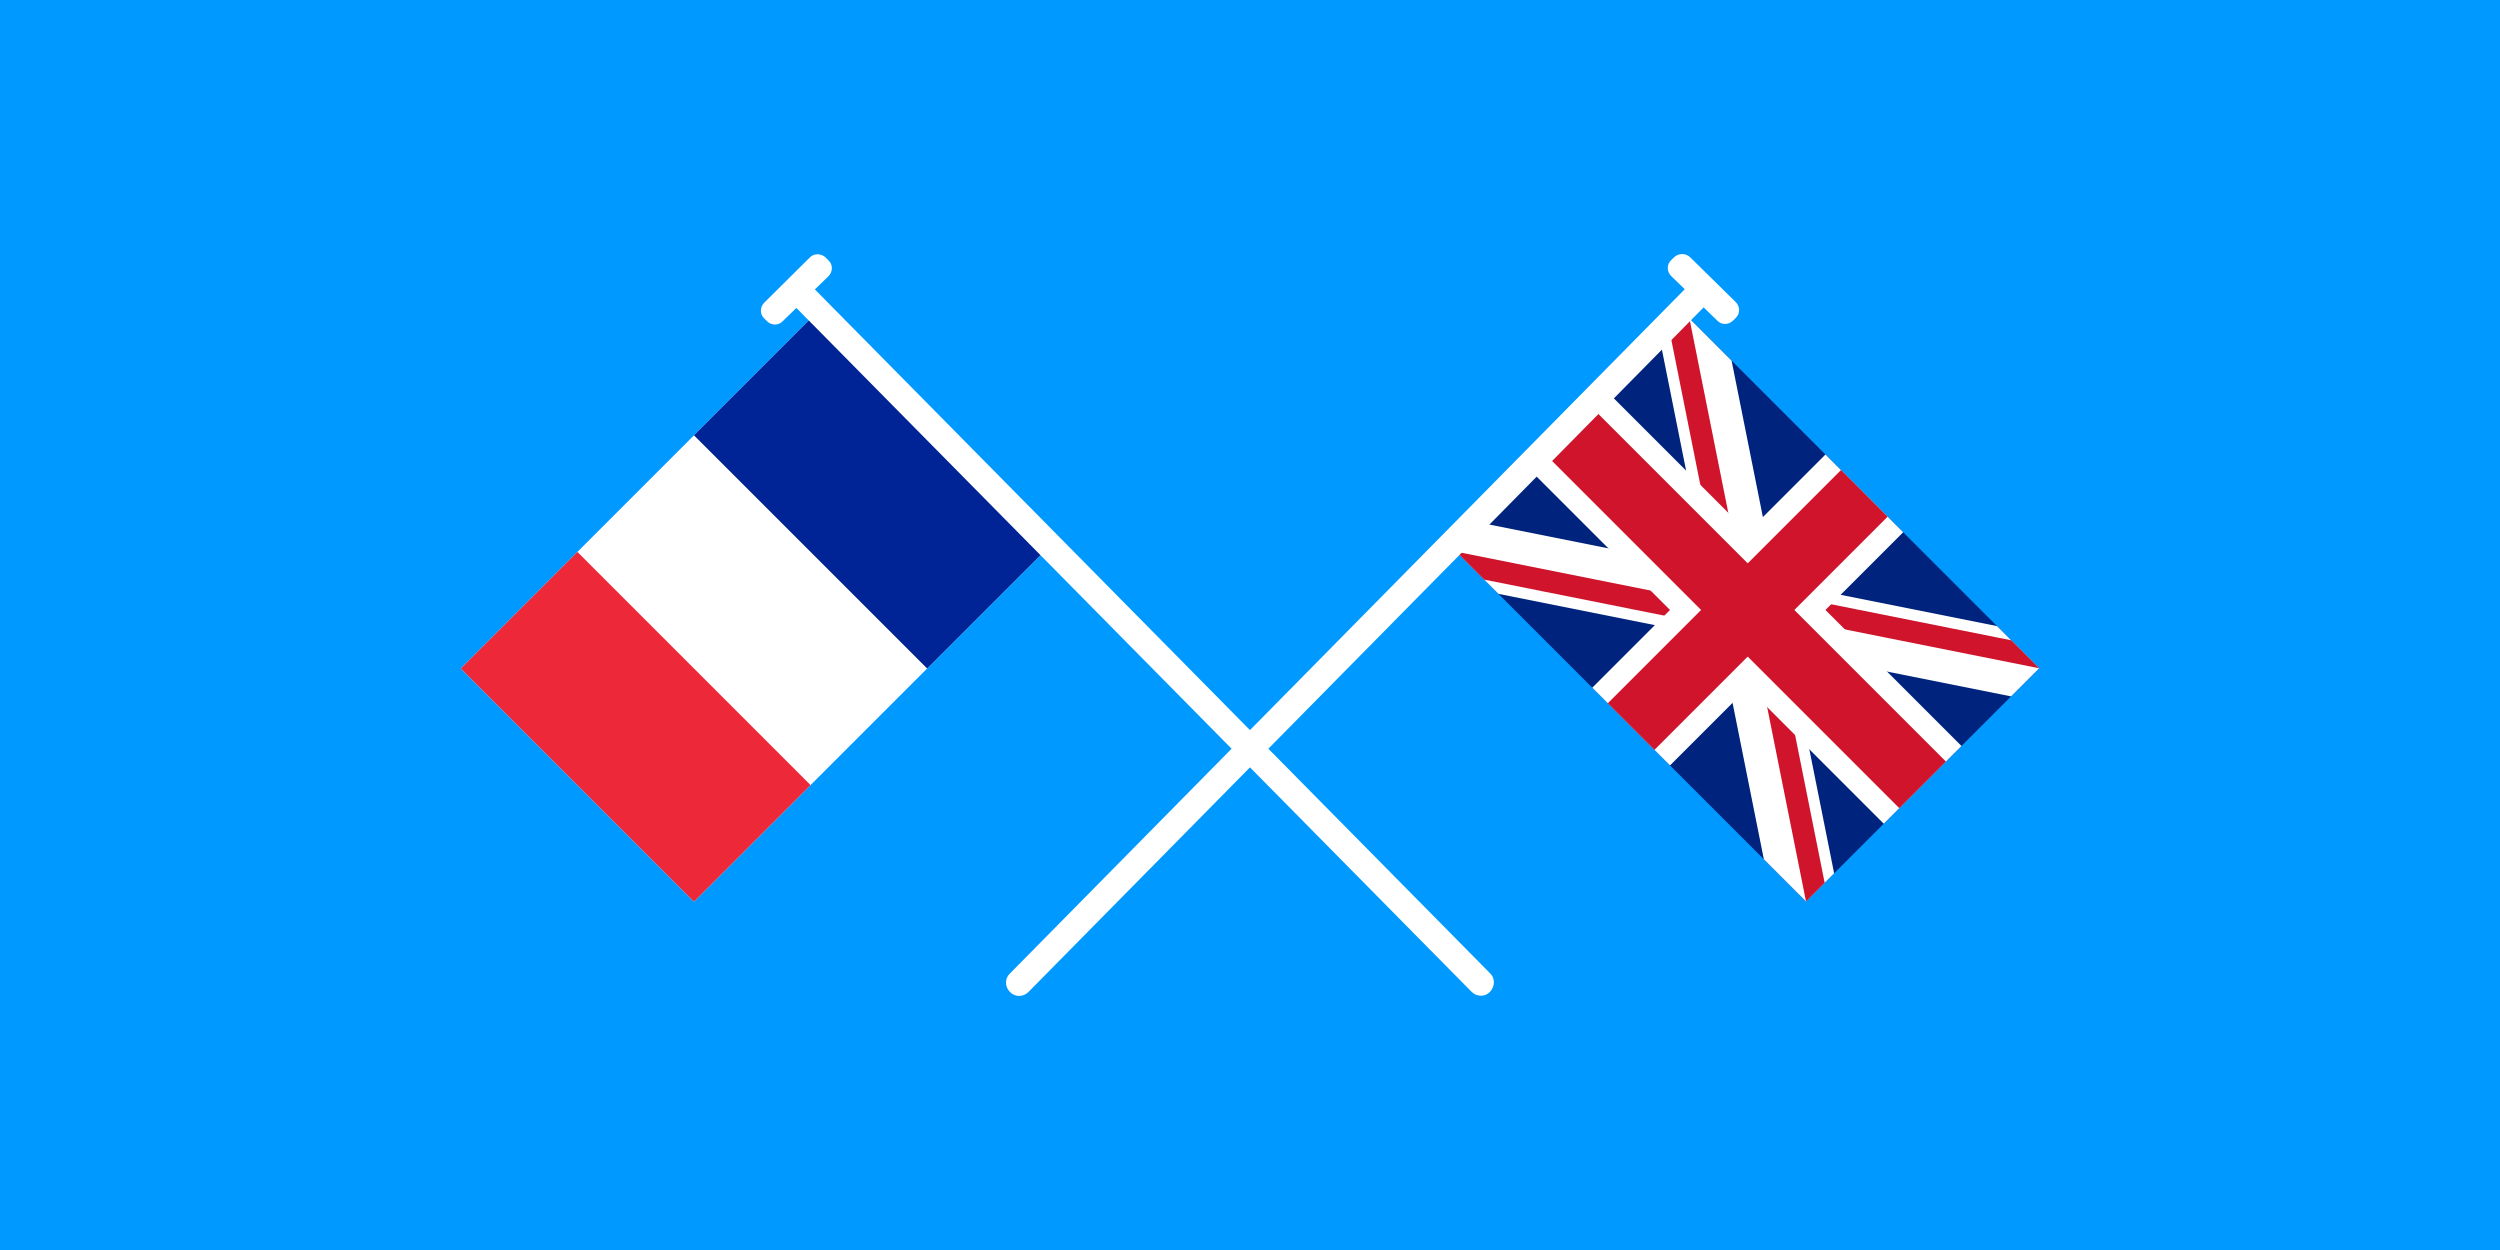 <?xml version="1.0" encoding="UTF-8" standalone="no"?>
<svg
   xmlns:dc="http://purl.org/dc/elements/1.1/"
   xmlns:cc="http://creativecommons.org/ns#"
   xmlns:rdf="http://www.w3.org/1999/02/22-rdf-syntax-ns#"
   xmlns:svg="http://www.w3.org/2000/svg"
   xmlns="http://www.w3.org/2000/svg"
   xmlns:sodipodi="http://sodipodi.sourceforge.net/DTD/sodipodi-0.dtd"
   xmlns:inkscape="http://www.inkscape.org/namespaces/inkscape"
   height="720"
   viewBox="0 0 1440 720"
   width="1440"
   version="1.1"
   id="svg64"
   sodipodi:docname="Flag_of_New_Hebrides.svg"
   inkscape:version="1.0 (4035a4fb49, 2020-05-01)">
  <rect x="0" y="0" width="1440" height="720" fill="#808080" stroke="none"/>
  <defs
     id="defs68" />
  <sodipodi:namedview
     inkscape:document-rotation="0"
     pagecolor="#ffffff"
     bordercolor="#666666"
     borderopacity="1"
     objecttolerance="10"
     gridtolerance="10"
     guidetolerance="10"
     inkscape:pageopacity="0"
     inkscape:pageshadow="2"
     inkscape:window-width="1920"
     inkscape:window-height="1018"
     id="namedview66"
     showgrid="false"
     inkscape:zoom="1.15"
     inkscape:cx="721.79496"
     inkscape:cy="394.7826"
     inkscape:window-x="-8"
     inkscape:window-y="-8"
     inkscape:window-maximized="1"
     inkscape:current-layer="g60" />
  <g
     transform="matrix(3.341,0,0,3.341,0,-1.655)"
     id="g62">
    <path
       d="M 0,216 H 431.009 V 0.495 H 0 Z"
       fill="#0099ff"
       stroke-width="1.152"
       id="path32" />
    <g
       id="g60">
      <g
         id="g48"
         transform="matrix(0.067,0.067,-0.067,0.067,291.264,55.406)">
        <path
           d="M 0,0 H 900 V 600 H 0 Z"
           fill="#00247d"
           id="path34" />
        <path
           d="M 791.5,0 0,527.656 V 600 H 108.5 L 900,72.344 V 0 Z M 0,0 V 72.344 L 791.5,600 H 900 V 527.656 L 108.5,0 Z"
           fill="#ffffff"
           id="path36" />
        <path
           d="M 0,0 V 47.969 L 378.063,300 H 450 L 0,600 H 71.937 L 450,347.969 V 300 L 900,600 V 552.031 L 521.938,300 H 450 L 900,0 H 828.063 L 450,252.031 V 300 Z"
           fill="#cf142b"
           id="path38" />
        <path
           d="M 0,200 V 400 H 900 V 200 Z M 350,0 V 600 H 550 V 0 Z"
           fill="#ffffff"
           id="path40" />
        <g
           fill="#cf142b"
           id="g46">
          <path
             d="M 0,240 H 900 V 360 H 0 Z"
             id="path42" />
          <path
             d="M 390,0 H 510 V 600 H 390 Z"
             id="path44" />
        </g>
      </g>
      <g
         id="g56"
         transform="matrix(-0.067,0.067,0.067,0.067,139.745,55.446)">
        <path
           d="M 0,0 H 900 V 600 H 0 Z"
           fill="#ffffff"
           id="path50" />
        <path
           d="M 600,0 H 900 V 600 H 600 Z"
           fill="#ed2939"
           id="path52" />
        <path
           d="M 0,0 H 300 V 600 H 0 Z"
           fill="#002395"
           id="path54" />
      </g>
    </g>
    <path
       id="path4113-5"
       d="m 291.368,44.827 7.877,7.747 c 0.781,0.781 0.781,2.018 0,2.734 l -0.456,0.456 c -0.781,0.781 -2.018,0.781 -2.734,-3e-6 L 293.712,53.485 177.31,171.514 c -0.911,0.911 -2.344,0.911 -3.19,1e-5 -0.911,-0.911 -0.911,-2.344 0,-3.19 L 290.456,50.36 288.113,48.082 c -0.781,-0.781 -0.781,-2.018 0,-2.734 l 0.456,-0.456 c 0.781,-0.781 2.018,-0.781 2.799,-0.065 z"
       style="opacity:1;fill:#ffffff;stroke-width:0.299" />
    <path
       inkscape:transform-center-y="1.979182"
       inkscape:transform-center-x="-0.79167021"
       style="opacity:1;fill:#ffffff;stroke-width:0.299"
       d="m 139.641,44.859 -7.877,7.812 c -0.781,0.781 -0.781,2.018 0,2.734 l 0.456,0.456 c 0.781,0.781 2.018,0.781 2.734,1e-6 l 2.344,-2.279 116.402,117.899 c 0.911,0.911 2.344,0.911 3.19,-1e-5 0.846,-0.911 0.911,-2.344 10e-6,-3.19 L 140.488,50.393 142.831,48.114 c 0.781,-0.781 0.781,-2.018 -1e-5,-2.734 l -0.456,-0.456 c -0.781,-0.781 -2.018,-0.781 -2.734,-0.065 z"
       id="path4118-7" />
  </g>
</svg>
